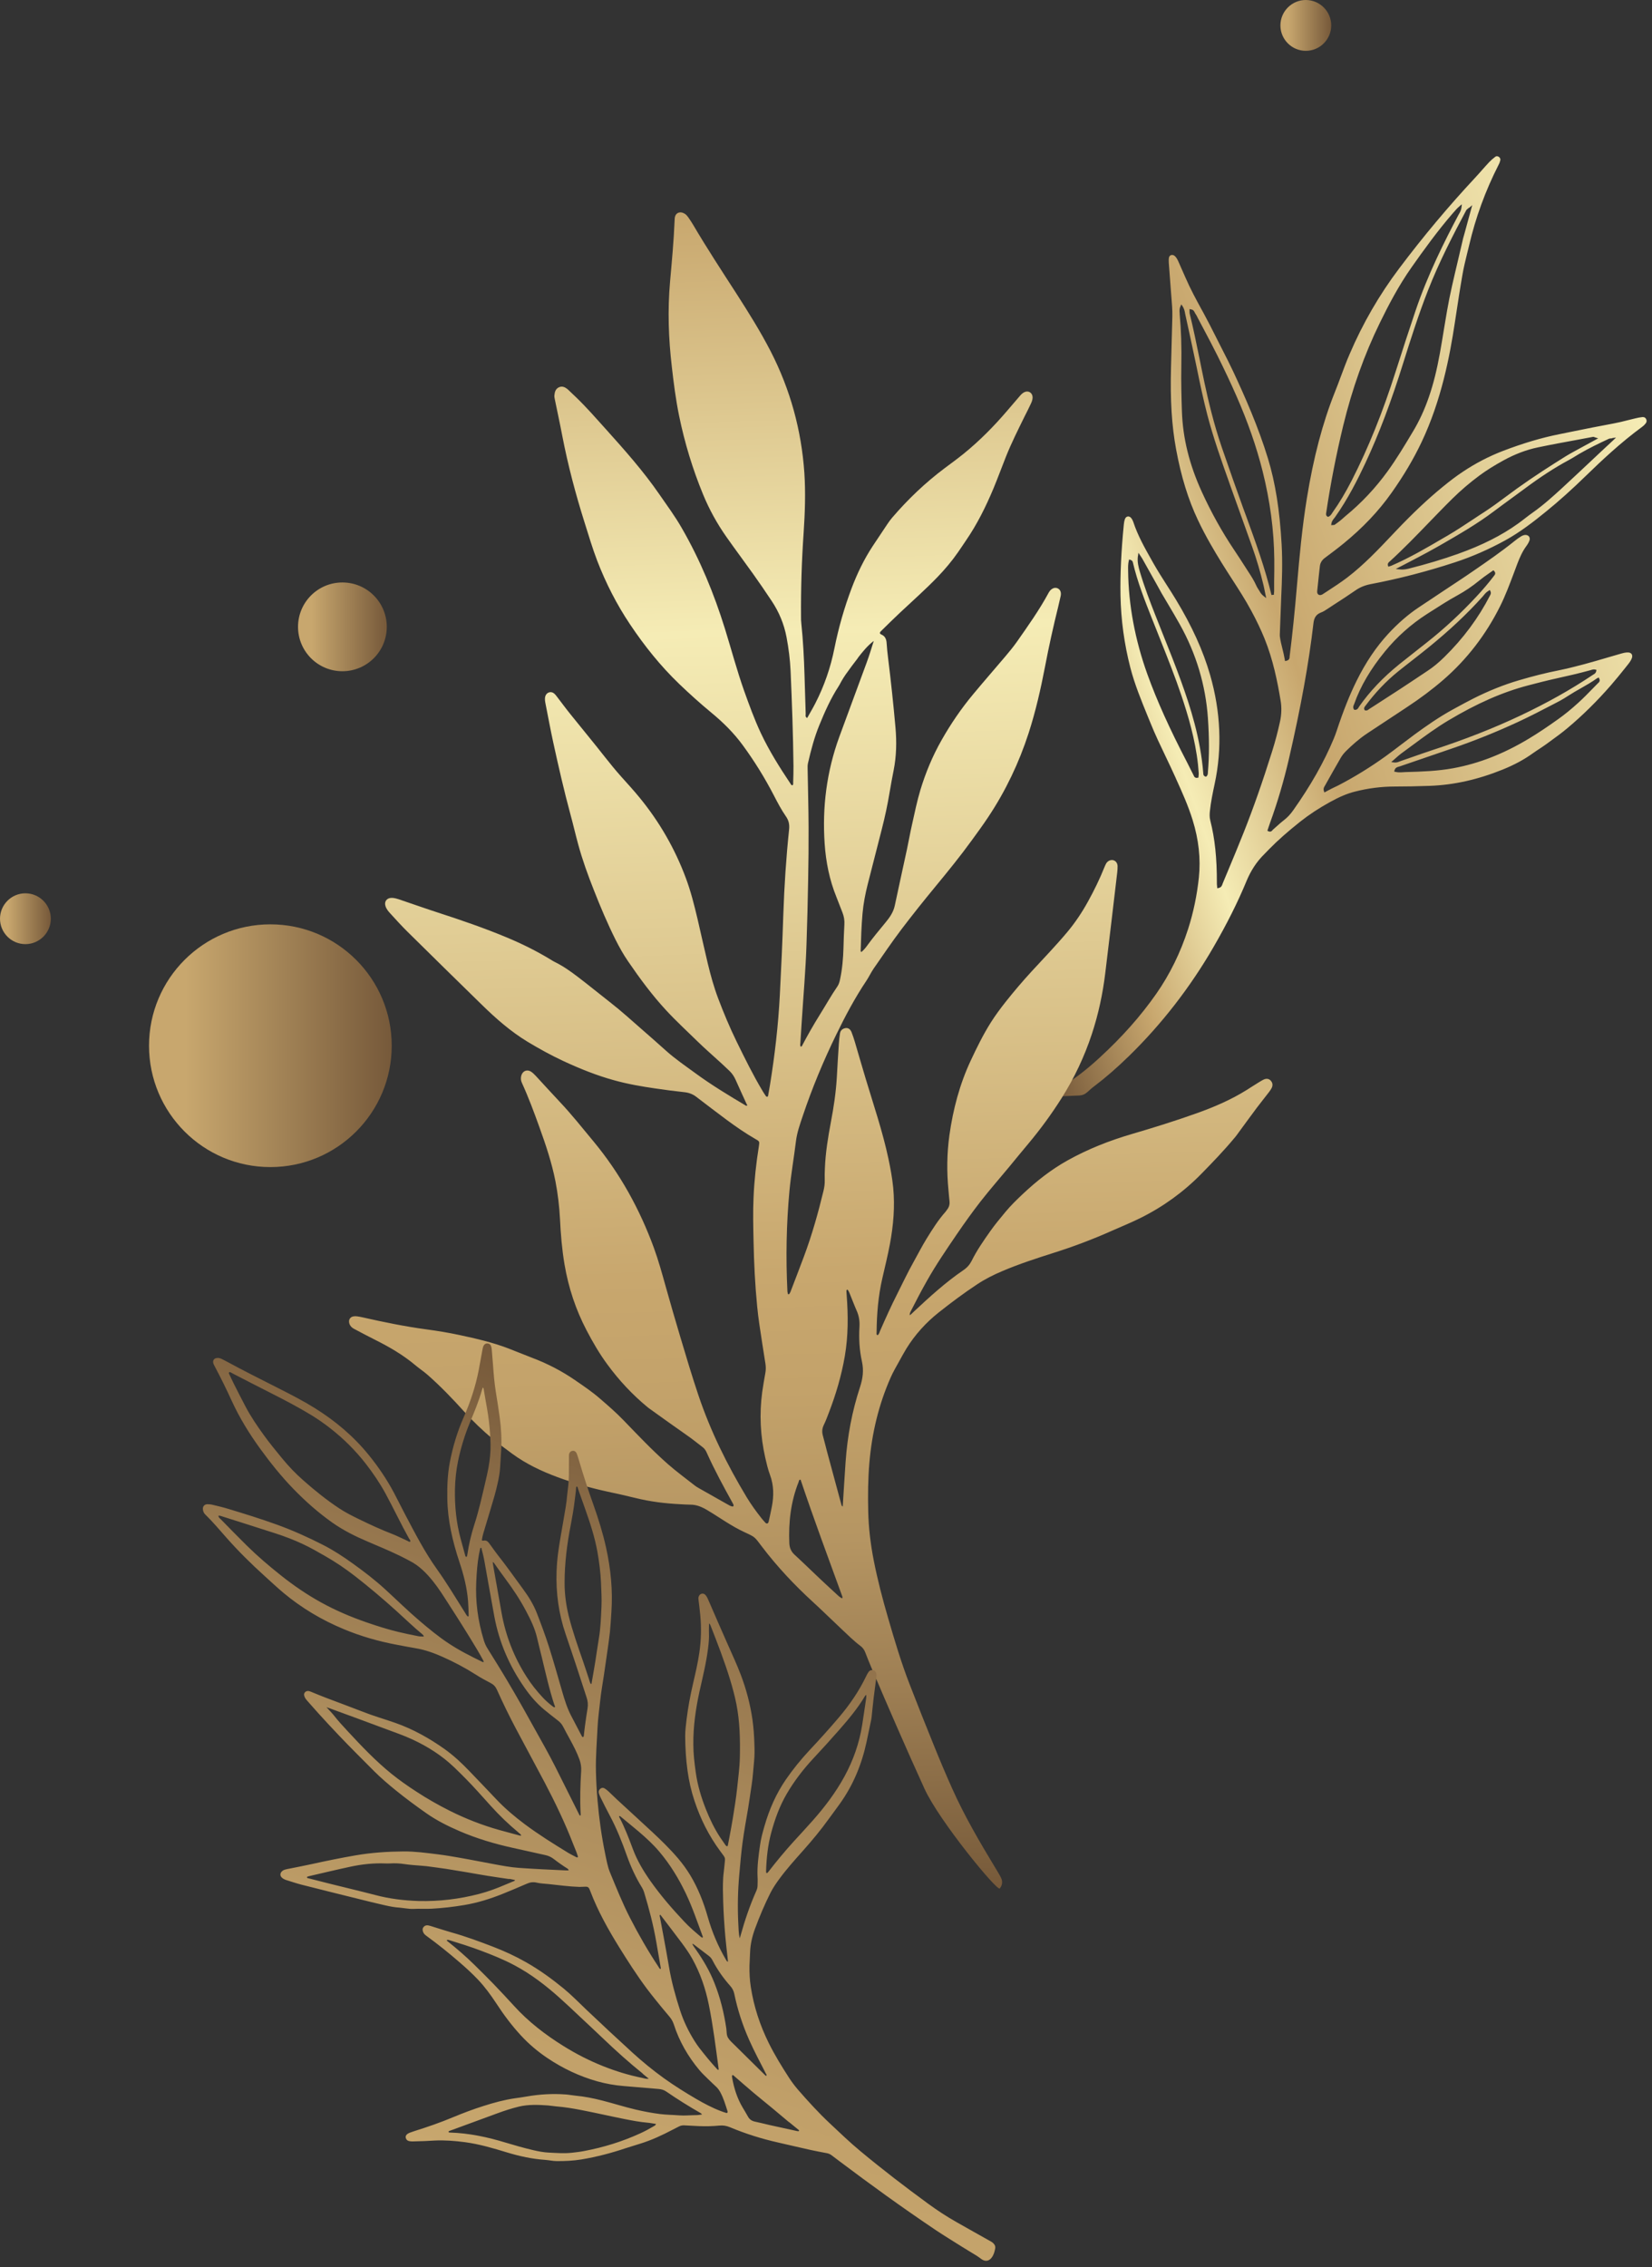 <svg width="223" height="306" viewBox="0 0 223 306" fill="none" xmlns="http://www.w3.org/2000/svg">
<rect x="0" y="0" width="223" height="306" fill="#333333" stroke="none"/>
<path d="M142.763 147.99C142.643 147.94 142.553 147.85 142.513 147.72C142.473 147.6 142.493 147.47 142.563 147.36C142.653 147.23 142.773 147.09 142.943 146.95C143.133 146.79 143.333 146.66 143.513 146.55C145.123 145.55 146.723 144.32 148.393 142.78C151.473 139.96 153.983 137.12 156.083 134.12C157.923 131.49 159.363 128.54 160.383 125.37C161.103 123.13 161.583 120.79 161.833 118.43C162.093 115.91 161.813 113.31 160.993 110.68C160.393 108.74 159.553 106.87 158.733 105.07L158.693 104.97C158.273 104.03 157.823 103.1 157.383 102.17C156.663 100.66 155.913 99.11 155.283 97.53L154.913 96.63C154.063 94.54 153.173 92.38 152.593 90.15C151.763 86.94 151.313 83.65 151.253 80.37C151.203 77.48 151.353 74.34 151.703 70.78C151.723 70.58 151.763 70.29 151.863 70.03C151.973 69.76 152.213 69.64 152.453 69.73C152.553 69.77 152.633 69.83 152.713 69.93C152.823 70.07 152.913 70.25 152.973 70.42C153.573 72.26 154.523 73.94 155.443 75.57L155.713 76.05C156.283 77.05 156.903 78.03 157.513 78.98C157.923 79.62 158.343 80.27 158.733 80.92C160.903 84.5 162.413 87.83 163.353 91.1C164.783 96.07 164.993 101.02 163.963 105.8C163.703 107.02 163.453 108.21 163.323 109.45C163.283 109.82 163.253 110.27 163.373 110.73C163.993 113.17 164.273 115.78 164.263 119.22C164.263 119.31 164.263 119.41 164.283 119.52L164.313 119.88L164.503 119.84C164.863 119.77 164.963 119.5 165.023 119.31L165.053 119.22L165.763 117.52C166.463 115.85 167.183 114.11 167.863 112.4C169.153 109.16 170.423 105.55 171.733 101.37C172.143 100.07 172.493 98.73 172.783 97.4C172.993 96.44 173.023 95.49 172.873 94.59C172.453 92.05 171.863 89.05 170.683 86.15C170.203 84.98 169.633 83.77 168.913 82.44C168.123 80.96 167.193 79.53 166.303 78.15C165.843 77.43 165.373 76.71 164.923 75.98C163.973 74.44 162.743 72.39 161.703 70.18C160.403 67.44 159.443 64.33 158.763 60.66C158.173 57.48 157.953 53.96 158.073 49.58C158.133 47.29 158.193 45.01 158.253 42.72C158.273 41.83 158.193 40.94 158.123 40.08C158.103 39.83 158.083 39.58 158.063 39.33C157.963 38.04 157.863 36.74 157.773 35.45C157.763 35.24 157.753 35 157.793 34.78C157.823 34.64 157.893 34.52 158.013 34.46C158.123 34.4 158.263 34.39 158.393 34.44C158.453 34.46 158.503 34.49 158.553 34.53C158.823 34.75 158.973 35.08 159.113 35.4L159.483 36.24C159.663 36.65 159.843 37.05 160.023 37.46C160.673 38.97 161.473 40.44 162.243 41.85L162.443 42.21C163.063 43.35 163.663 44.53 164.233 45.67L165.023 47.23C165.503 48.17 166.003 49.15 166.463 50.13C168.063 53.55 169.863 57.63 171.163 61.89C172.153 65.15 172.743 68.83 173.003 73.45C173.143 75.91 173.053 78.38 172.953 80.5C172.903 81.64 172.863 82.78 172.823 83.93L172.763 85.52C172.763 85.63 172.753 85.75 172.763 85.86C172.833 86.44 172.973 87.01 173.113 87.56C173.233 88.04 173.353 88.54 173.433 89.04L173.463 89.22L173.643 89.18C174.063 89.09 174.073 88.81 174.083 88.67V88.61C174.453 85.68 174.773 82.57 175.093 78.82C175.393 75.31 175.763 71.23 176.413 67.24C177.303 61.75 178.533 57.08 180.183 52.94C180.463 52.25 180.723 51.55 180.983 50.85C181.363 49.84 181.743 48.79 182.183 47.79C183.943 43.67 186.193 39.78 188.863 36.24C192.083 31.95 195.533 27.84 199.103 24.01C199.433 23.65 199.763 23.29 200.083 22.92C200.393 22.57 200.703 22.22 201.023 21.88C201.253 21.64 201.523 21.4 201.843 21.16C201.953 21.08 202.073 21.06 202.203 21.11C202.243 21.12 202.283 21.15 202.323 21.17C202.443 21.25 202.563 21.4 202.523 21.62C202.483 21.81 202.413 22.02 202.293 22.24C200.523 25.71 199.183 29.37 198.313 33.12C198.223 33.52 198.123 33.91 198.023 34.3C197.803 35.19 197.583 36.1 197.423 37.02C197.093 38.89 196.803 40.8 196.523 42.65L196.393 43.5C195.703 48.06 194.573 54.02 191.893 59.67C190.813 61.95 189.483 64.19 187.843 66.51C186.083 69 183.953 71.24 181.343 73.37C180.513 74.05 179.623 74.71 178.833 75.3C178.433 75.6 178.213 75.97 178.163 76.44L178.033 77.61C177.953 78.34 177.873 79.07 177.803 79.8C177.783 80.04 177.873 80.22 178.053 80.29C178.193 80.34 178.363 80.31 178.543 80.2L179.173 79.79C180.063 79.21 180.983 78.61 181.853 77.95C184.103 76.23 186.063 74.16 187.963 72.15L188.523 71.56C190.713 69.26 192.723 67.36 194.693 65.75C195.753 64.88 196.633 64.22 197.463 63.67C199.183 62.52 201.003 61.58 202.873 60.86C205.593 59.82 208.083 59.08 210.493 58.6L212.113 58.27C213.983 57.89 215.913 57.5 217.823 57.15C218.453 57.03 219.093 56.88 219.703 56.72C220.043 56.64 220.383 56.55 220.723 56.47C221.053 56.39 221.383 56.32 221.703 56.29C221.793 56.29 221.873 56.29 221.953 56.32C222.073 56.36 222.153 56.45 222.213 56.57C222.333 56.83 222.243 57.03 222.133 57.16C221.993 57.34 221.823 57.5 221.653 57.62C218.813 59.7 216.233 62.12 214.073 64.22C212.183 66.06 210.413 67.65 208.673 69.06C206.993 70.43 205.163 71.84 203.183 72.93C200.963 74.15 198.673 75.15 196.373 75.9C192.653 77.12 188.833 78.11 185.003 78.84C184.233 78.99 183.573 79.26 182.973 79.68C182.023 80.34 181.033 80.98 180.073 81.6L179.203 82.17C178.933 82.35 178.653 82.54 178.353 82.65C177.703 82.89 177.393 83.32 177.303 84.09C176.673 89.51 175.623 95.33 173.993 102.4C173.313 105.34 172.463 108.24 171.453 111.02C171.373 111.24 171.303 111.46 171.223 111.69L171.083 112.12L171.223 112.19L171.273 112.21C171.553 112.31 171.703 112.13 171.773 112.04C171.793 112.02 171.803 112 171.823 111.98C172.003 111.82 172.183 111.66 172.363 111.5C172.683 111.21 173.023 110.91 173.363 110.65C173.803 110.31 174.193 109.89 174.573 109.35C176.943 106 178.723 102.85 180.033 99.71C180.173 99.37 180.313 99.01 180.433 98.64C181.323 95.95 182.173 93.81 183.113 91.91C184.353 89.4 185.763 87.31 187.413 85.52C188.693 84.14 190.053 82.95 191.473 82C192.573 81.26 193.683 80.52 194.793 79.79C196.193 78.86 197.653 77.91 199.053 76.94C200.753 75.77 202.673 74.45 204.443 73.02C204.733 72.78 205.033 72.57 205.343 72.38C205.503 72.28 205.683 72.22 205.843 72.2C205.953 72.19 206.063 72.2 206.163 72.24C206.293 72.29 206.403 72.38 206.453 72.51C206.513 72.65 206.513 72.8 206.453 72.96C206.363 73.2 206.223 73.45 206.023 73.72C205.473 74.47 205.123 75.31 204.843 76.03C204.673 76.47 204.513 76.9 204.353 77.34C203.793 78.82 203.223 80.36 202.503 81.8C200.583 85.66 198.003 89 194.843 91.74C193.343 93.04 191.713 94.26 189.873 95.47C188.993 96.05 188.103 96.64 187.223 97.22C186.343 97.81 185.463 98.39 184.573 98.97C183.463 99.7 182.503 100.58 181.793 101.27C181.443 101.61 181.183 101.93 180.993 102.26C180.273 103.5 179.573 104.75 178.873 106L178.833 106.07C178.733 106.22 178.603 106.44 178.713 106.76L178.773 106.95L179.223 106.71C179.423 106.6 179.623 106.5 179.823 106.4C179.943 106.34 180.073 106.28 180.193 106.22C180.343 106.15 180.503 106.07 180.653 106C182.863 104.85 185.003 103.53 187.033 102.07C187.743 101.56 188.443 101.02 189.143 100.49C189.743 100.03 190.353 99.57 190.963 99.12C192.453 98.03 194.243 96.77 196.173 95.72L196.633 95.47C197.373 95.07 198.113 94.66 198.873 94.28C200.913 93.25 202.973 92.42 205.013 91.82C206.943 91.25 208.693 90.81 210.363 90.48C212.663 90.01 214.943 89.35 217.143 88.7L218.453 88.32C218.723 88.24 218.993 88.16 219.263 88.1C219.453 88.06 219.643 88.05 219.823 88.06C219.893 88.06 219.953 88.08 220.013 88.1C220.293 88.2 220.393 88.47 220.293 88.79C220.173 89.14 219.943 89.45 219.673 89.78L219.403 90.12C218.783 90.9 218.133 91.7 217.473 92.46C215.583 94.63 213.603 96.58 211.593 98.26C210.853 98.89 210.043 99.47 209.263 100.04L208.743 100.42C208.443 100.64 208.133 100.84 207.823 101.05C207.533 101.24 207.243 101.43 206.963 101.63C205.763 102.5 204.423 103.22 202.873 103.85C199.493 105.22 196.253 105.94 192.993 106.06C191.283 106.12 189.743 106.15 188.293 106.15C186.483 106.15 184.663 106.38 182.883 106.84C181.853 107.1 180.833 107.53 179.543 108.24C178.023 109.08 176.703 109.95 175.503 110.9C173.833 112.23 172.513 113.39 171.353 114.57C171.243 114.68 171.143 114.79 171.033 114.9C170.903 115.04 170.773 115.17 170.643 115.3C169.623 116.31 168.853 117.49 168.263 118.91C167.083 121.77 165.613 124.7 163.783 127.86C160.633 133.29 156.803 138.22 152.423 142.5C150.773 144.11 149.243 145.44 147.733 146.58C147.403 146.82 147.103 147.1 146.803 147.37C146.463 147.68 146.103 147.83 145.683 147.85L144.953 147.88C144.383 147.91 143.803 147.93 143.233 147.96C143.113 147.96 142.993 147.96 142.873 147.92H142.823L142.763 147.99ZM152.583 75.55L152.413 75.51L152.373 75.68C152.273 76.09 152.273 76.5 152.283 76.9V77.02C152.333 81.65 153.213 86.35 154.883 91C156.173 94.57 157.833 98.26 160.273 102.95C160.403 103.19 160.523 103.44 160.643 103.69C160.793 103.99 160.943 104.3 161.103 104.6L161.133 104.66C161.173 104.76 161.233 104.9 161.393 104.96C161.473 104.99 161.553 104.99 161.653 104.97L161.773 104.94L161.793 104.73C161.803 104.66 161.813 104.58 161.813 104.49V104.33C161.783 103.94 161.753 103.55 161.713 103.16C161.333 99.73 160.373 96.55 159.483 93.89C158.623 91.33 157.603 88.78 156.623 86.31C156.343 85.62 156.063 84.92 155.793 84.22L155.493 83.47C154.533 81.04 153.533 78.52 152.933 75.93C152.913 75.84 152.873 75.66 152.643 75.58L152.583 75.56V75.55ZM153.603 75.04C153.493 75.82 153.683 76.54 153.883 77.21C154.483 79.22 155.243 81.21 155.913 82.91C156.263 83.81 156.623 84.71 156.983 85.61C157.803 87.65 158.643 89.76 159.403 91.86C160.693 95.41 162.053 99.67 162.423 104.31C162.423 104.47 162.433 104.7 162.683 104.79L162.783 104.83L162.883 104.76C163.033 104.61 163.043 104.42 163.053 104.27V104.18C163.243 101.99 163.243 99.68 163.053 96.9C162.743 92.47 161.473 88.23 159.273 84.29C158.743 83.34 158.183 82.39 157.623 81.45C157.343 80.98 157.073 80.52 156.793 80.05C156.713 79.91 156.633 79.77 156.563 79.63L156.153 78.89C155.503 77.73 154.853 76.57 154.203 75.41C154.143 75.31 154.073 75.21 154.013 75.11L153.673 74.6L153.613 75.05L153.603 75.04ZM215.613 91.52C214.893 92.04 214.113 92.48 213.363 92.91C212.833 93.21 212.283 93.52 211.763 93.86C211.353 94.12 210.953 94.38 210.553 94.59L209.693 95.04C208.133 95.85 206.523 96.69 204.903 97.44C201.903 98.83 198.873 100.04 195.903 101.05C193.573 101.84 191.253 102.64 188.933 103.44C188.893 103.45 188.863 103.46 188.823 103.47C188.633 103.52 188.353 103.59 188.243 103.96L188.193 104.13L188.363 104.17C188.713 104.26 189.053 104.24 189.383 104.22C189.493 104.22 189.603 104.2 189.723 104.2C192.023 104.14 194.093 104.06 196.173 103.68C199.653 103.04 202.983 101.73 206.373 99.69C207.623 98.94 208.903 98.08 210.303 97.08C211.193 96.45 212.103 95.71 213.013 94.88C213.733 94.23 214.423 93.52 215.083 92.84L215.703 92.21C215.833 92.1 216.043 91.91 215.883 91.59L215.793 91.42L215.633 91.54L215.613 91.52ZM215.363 90.37C215.143 90.31 214.953 90.37 214.783 90.42L214.693 90.45C213.063 90.9 211.453 91.26 210.233 91.53C208.823 91.84 207.433 92.2 206.253 92.51C202.803 93.42 199.383 94.92 195.483 97.25C193.843 98.23 192.283 99.38 190.783 100.49C190.223 100.9 189.673 101.31 189.113 101.72C188.873 101.9 188.653 102.1 188.413 102.31C188.303 102.41 188.193 102.51 188.073 102.61L187.793 102.85L188.153 102.9C188.483 102.95 188.723 102.85 188.933 102.77C188.983 102.75 189.033 102.73 189.083 102.71C189.573 102.54 190.063 102.37 190.553 102.2C191.513 101.86 192.473 101.53 193.433 101.21C197.723 99.81 201.583 98.3 205.243 96.57C208.813 94.88 211.993 93.1 214.973 91.11C215.003 91.09 215.033 91.07 215.063 91.05C215.213 90.97 215.413 90.86 215.473 90.57L215.503 90.41L215.343 90.37H215.363ZM201.483 77.04C201.303 77.17 201.113 77.3 200.923 77.43C200.503 77.72 200.073 78.03 199.673 78.36C198.733 79.13 197.753 79.79 196.733 80.35C195.483 81.03 194.273 81.82 193.093 82.57L192.623 82.87C190.473 84.25 188.563 85.95 186.953 87.92C185.003 90.3 183.643 92.62 182.803 95C182.793 95.03 182.773 95.07 182.763 95.1C182.693 95.25 182.593 95.48 182.763 95.73L182.813 95.8H182.893C183.213 95.82 183.333 95.59 183.413 95.45C183.433 95.42 183.453 95.38 183.473 95.35C184.903 93.31 186.683 91.43 188.923 89.62C189.733 88.97 190.543 88.33 191.363 87.69C191.803 87.34 192.253 86.99 192.693 86.64C194.983 84.83 197.203 82.77 199.303 80.51C200.203 79.55 200.983 78.62 201.693 77.69C201.783 77.58 201.963 77.35 201.693 77.07L201.593 76.96L201.473 77.05L201.483 77.04ZM200.953 79.73C200.663 79.88 200.473 80.11 200.293 80.33C200.243 80.39 200.183 80.46 200.133 80.52C198.063 82.83 195.653 85.09 192.783 87.42C192.073 88 191.343 88.56 190.623 89.13C189.973 89.63 189.333 90.14 188.693 90.65C187.113 91.93 185.633 93.48 184.313 95.26C184.203 95.39 184.073 95.56 184.183 95.79L184.213 95.85L184.283 95.87C184.493 95.94 184.643 95.83 184.733 95.76L184.783 95.72L185.763 95.09C186.873 94.38 187.973 93.66 189.083 92.94C189.743 92.51 190.403 92.07 191.063 91.63C191.623 91.26 192.183 90.88 192.743 90.51C193.473 90.03 194.203 89.43 194.973 88.67C197.513 86.18 199.583 83.39 201.133 80.37C201.213 80.22 201.313 80.04 201.183 79.78L201.103 79.63L200.953 79.71V79.73ZM159.343 41.35C159.183 41.72 159.213 42.02 159.243 42.29V42.4C159.443 44.54 159.513 46.85 159.463 49.44C159.423 51.56 159.483 53.69 159.543 55.49C159.663 59.13 160.543 62.7 162.243 66.41C163.503 69.16 164.943 71.75 166.523 74.11C167.083 74.95 167.633 75.79 168.173 76.64L168.513 77.17C168.903 77.76 169.293 78.38 169.583 79.03C169.683 79.26 169.833 79.48 169.953 79.67C169.983 79.71 170.003 79.76 170.033 79.8C170.133 79.98 170.263 80.2 170.553 80.43L170.923 80.72L170.723 79.76C170.663 79.47 170.623 79.24 170.563 79C170.133 77.19 169.613 75.43 169.023 73.78C168.533 72.4 168.033 71.02 167.543 69.64C167.053 68.29 166.573 66.94 166.093 65.59L165.933 65.13C164.873 62.16 163.783 59.08 162.973 55.98C162.423 53.87 161.973 51.71 161.543 49.61L161.203 48C160.813 46.13 160.403 44.26 159.993 42.4L159.963 42.24C159.913 41.96 159.843 41.65 159.633 41.33L159.463 41.08L159.343 41.36V41.35ZM160.873 41.79C160.873 41.79 160.813 41.77 160.783 41.76L160.573 41.71V41.92C160.573 41.92 160.573 42 160.573 42.03C160.573 42.11 160.573 42.19 160.583 42.28C161.083 44.3 161.503 46.37 161.913 48.37C162.133 49.44 162.343 50.51 162.573 51.58C163.093 54.02 163.843 57.22 164.933 60.39C166.033 63.57 166.943 66.18 167.823 68.6L168.233 69.71C169.473 73.12 170.763 76.65 171.633 80.3L171.963 80.27V80.11C171.983 79.99 171.993 79.88 171.993 79.76V78.53C172.013 77.51 172.023 76.49 172.013 75.46C171.973 71.59 171.443 67.6 170.433 63.58C169.603 60.27 168.443 56.95 166.893 53.42C166.143 51.71 165.313 49.95 164.363 48.04C163.753 46.81 163.093 45.57 162.463 44.38C162.193 43.88 161.933 43.38 161.663 42.87L161.633 42.8C161.543 42.63 161.463 42.47 161.353 42.32C161.323 42.28 161.303 42.23 161.283 42.19C161.213 42.04 161.123 41.86 160.883 41.77L160.873 41.79ZM215.223 58.99C215.173 58.97 215.103 58.95 215.033 58.96C214.353 59.09 213.683 59.21 213.003 59.34C211.223 59.67 209.393 60 207.593 60.38C206.053 60.7 204.493 61.29 202.963 62.13C201.673 62.84 200.653 63.48 199.743 64.15C198.403 65.14 197.203 66.17 196.073 67.28C194.973 68.36 193.893 69.49 192.843 70.57C191.173 72.3 189.433 74.1 187.623 75.75L187.573 75.79C187.473 75.88 187.283 76.03 187.353 76.31L187.403 76.48L187.633 76.41C187.683 76.39 187.743 76.38 187.793 76.36C190.273 75.29 192.633 73.91 194.913 72.57L195.383 72.3C196.593 71.59 197.783 70.8 198.933 70.04C199.413 69.72 199.893 69.4 200.383 69.09C201.393 68.43 202.373 67.71 203.323 67C203.813 66.64 204.303 66.28 204.793 65.92C207.063 64.29 209.383 62.81 211.353 61.58C211.723 61.35 212.123 61.13 212.503 60.92L212.853 60.73C213.433 60.41 214.013 60.09 214.613 59.77L215.733 59.16L215.283 59.02L215.213 58.99H215.223ZM217.633 59.15C217.553 59.15 217.493 59.16 217.443 59.17C217.343 59.17 217.253 59.18 217.173 59.22C215.913 59.81 214.483 60.49 213.153 61.27C212.983 61.37 212.813 61.47 212.643 61.58C212.353 61.76 212.053 61.94 211.753 62.1C209.873 63.11 207.933 64.37 205.813 65.95C205.233 66.38 204.643 66.81 204.053 67.24C203.263 67.82 202.473 68.39 201.693 68.98C199.433 70.69 196.933 72.13 194.523 73.52L193.923 73.86C193.143 74.31 192.323 74.74 191.533 75.16C191.223 75.32 190.913 75.49 190.603 75.65C190.213 75.86 189.823 76.06 189.433 76.26L188.413 76.79L188.963 76.85C189.323 76.89 189.683 76.86 190.133 76.75C192.573 76.14 194.763 75.48 196.813 74.75C200.043 73.6 202.703 72.26 204.953 70.64C205.273 70.41 205.583 70.17 205.893 69.93C206.233 69.67 206.563 69.41 206.913 69.17C208.373 68.14 209.693 66.94 210.923 65.81C212.073 64.75 213.203 63.69 214.343 62.62L216.003 61.06C216.373 60.71 217.763 59.42 217.763 59.42L218.143 59.06L217.623 59.12L217.633 59.15ZM198.283 28.04C198.193 28.12 198.123 28.17 198.083 28.21C198.003 28.28 197.953 28.31 197.923 28.38C196.223 31.57 194.283 35.3 192.763 39.19C191.473 42.48 190.383 45.92 189.453 48.88C187.783 54.24 186.143 58.58 184.293 62.53C183.323 64.6 181.983 67.3 180.203 69.81C180.163 69.86 180.123 69.91 180.083 69.96C179.933 70.15 179.763 70.37 179.723 70.66L179.693 70.88L179.913 70.86C180.033 70.86 180.113 70.86 180.183 70.81C180.433 70.63 180.683 70.45 180.933 70.25C181.053 70.15 181.173 70.04 181.293 69.94C181.403 69.84 181.513 69.74 181.623 69.65C183.773 67.89 185.683 65.85 187.313 63.6C188.543 61.9 189.633 60.08 190.683 58.32L190.733 58.24C192.443 55.39 193.563 52.13 194.363 47.7C194.563 46.6 194.743 45.49 194.923 44.39C195.053 43.58 195.193 42.76 195.333 41.95C195.713 39.73 196.253 37.5 196.763 35.34C197.013 34.28 197.263 33.23 197.503 32.17C197.543 32.01 197.583 31.86 197.633 31.71C197.663 31.61 197.693 31.5 197.723 31.39L198.733 27.69L198.313 28.05L198.283 28.04ZM197.013 27.84C196.693 28.11 196.483 28.35 196.283 28.59L196.163 28.72C194.053 31.15 192.163 33.78 190.563 36.05C188.783 38.57 187.403 41.24 186.283 43.53C184.183 47.81 182.523 52.48 181.323 57.42C180.363 61.39 179.593 65.35 179.023 69.19C178.993 69.35 178.953 69.58 179.193 69.72L179.263 69.76L179.343 69.73C179.593 69.62 179.723 69.41 179.833 69.23C179.863 69.18 179.893 69.13 179.933 69.08C180.813 67.85 181.633 66.46 182.463 64.85C184.693 60.49 186.643 55.67 188.403 50.13C189.373 47.09 190.243 44.41 191.073 41.96C192.733 37.04 195.043 32.46 196.873 29.01C196.903 28.96 196.933 28.91 196.963 28.85C197.093 28.63 197.233 28.38 197.283 27.99L197.333 27.57L197.003 27.84H197.013Z" fill="url(#paint0_linear_679_96800)"/>
<path d="M100.839 149.12C100.319 147.98 99.789 146.85 99.289 145.71C99.089 145.27 98.829 144.88 98.489 144.55C98.149 144.22 97.799 143.9 97.449 143.57C96.359 142.56 95.229 141.6 94.169 140.56C92.749 139.17 91.279 137.82 89.929 136.36C88.029 134.31 86.369 132.06 84.789 129.75C84.149 128.82 83.599 127.83 83.089 126.82C81.999 124.64 81.049 122.39 80.159 120.12C79.359 118.1 78.619 116.06 78.049 113.96C77.679 112.61 77.369 111.25 76.999 109.9C76.129 106.69 75.389 103.44 74.679 100.19C74.309 98.48 73.989 96.75 73.649 95.03C73.579 94.68 73.509 94.33 73.609 93.97C73.769 93.43 74.389 93.23 74.809 93.6C74.989 93.76 75.129 93.95 75.269 94.14C75.849 94.89 76.409 95.66 77.009 96.4C78.549 98.32 80.129 100.22 81.649 102.16C82.369 103.07 83.099 103.97 83.869 104.83C84.699 105.76 85.549 106.68 86.339 107.65C89.019 110.92 91.099 114.53 92.579 118.5C93.249 120.29 93.709 122.13 94.149 123.98C94.619 125.98 95.049 127.98 95.529 129.98C95.919 131.6 96.359 133.2 96.949 134.76C97.699 136.74 98.509 138.68 99.439 140.58C100.549 142.85 101.669 145.12 102.969 147.29C103.109 147.52 103.249 147.74 103.409 147.96C103.439 148 103.509 148.02 103.559 148.02C103.609 148.02 103.669 147.96 103.679 147.91C103.769 147.41 103.859 146.92 103.939 146.42C104.589 142.4 105.059 138.35 105.269 134.28C105.459 130.66 105.619 127.04 105.739 123.41C105.869 119.58 106.119 115.75 106.519 111.94C106.589 111.27 106.469 110.72 106.089 110.18C105.479 109.3 104.979 108.35 104.489 107.4C103.259 105.02 101.859 102.75 100.269 100.58C99.049 98.91 97.599 97.48 96.009 96.17C94.519 94.94 93.089 93.65 91.689 92.31C89.169 89.89 86.999 87.18 85.059 84.28C83.249 81.58 81.779 78.7 80.609 75.66C79.969 73.99 79.469 72.28 78.929 70.58C77.699 66.69 76.659 62.76 75.889 58.76C75.579 57.13 75.219 55.5 74.889 53.87C74.849 53.7 74.819 53.51 74.839 53.34C74.879 52.88 75.009 52.45 75.489 52.25C75.929 52.07 76.299 52.27 76.629 52.54C76.679 52.58 76.719 52.62 76.759 52.66C77.099 52.99 77.449 53.31 77.789 53.64C79.179 54.98 80.449 56.44 81.739 57.87C84.299 60.72 86.849 63.58 89.029 66.75C90.059 68.24 91.139 69.7 92.039 71.28C94.519 75.58 96.389 80.13 97.859 84.86C98.719 87.64 99.469 90.46 100.439 93.21C101.129 95.14 101.829 97.07 102.699 98.93C103.829 101.33 105.239 103.57 106.709 105.77C106.769 105.86 106.819 105.98 106.959 105.99C107.109 105.89 107.069 105.73 107.069 105.6C107.089 104.86 107.119 104.11 107.109 103.37C107.059 99.09 106.909 94.81 106.719 90.54C106.649 89.02 106.459 87.52 106.179 86.03C105.849 84.25 105.169 82.61 104.169 81.11C103.349 79.87 102.509 78.65 101.649 77.44C100.459 75.77 99.229 74.13 98.049 72.45C96.799 70.67 95.749 68.77 94.919 66.76C93.499 63.32 92.419 59.77 91.669 56.11C91.219 53.92 90.939 51.71 90.689 49.5C90.239 45.68 90.109 41.85 90.449 38.02C90.689 35.3 90.949 32.57 91.059 29.84C91.059 29.72 91.079 29.6 91.079 29.48C91.139 28.69 91.819 28.46 92.439 28.85C92.609 28.96 92.759 29.12 92.879 29.29C93.119 29.63 93.349 29.98 93.559 30.33C95.409 33.48 97.419 36.54 99.399 39.61C101.039 42.16 102.649 44.73 104.039 47.43C106.679 52.58 108.179 58.04 108.579 63.82C108.759 66.53 108.659 69.23 108.479 71.93C108.219 75.7 108.099 79.47 108.129 83.25C108.129 83.55 108.129 83.85 108.169 84.14C108.409 86.45 108.529 88.76 108.599 91.08C108.649 92.83 108.699 94.59 108.759 96.34C108.759 96.53 108.669 96.76 108.959 96.9C109.319 96.25 109.699 95.62 110.039 94.96C111.259 92.59 112.119 90.1 112.639 87.49C113.199 84.71 113.969 82 114.969 79.36C115.719 77.38 116.639 75.48 117.799 73.71C118.449 72.72 119.109 71.73 119.779 70.74C119.979 70.44 120.189 70.15 120.419 69.88C122.549 67.39 124.909 65.14 127.539 63.17C128.399 62.53 129.259 61.9 130.089 61.23C132.219 59.5 134.139 57.56 135.919 55.48C136.499 54.8 137.079 54.13 137.659 53.45C137.829 53.25 138.019 53.05 138.269 52.93C138.829 52.66 139.379 53.01 139.389 53.63C139.389 53.97 139.259 54.27 139.119 54.56C138.869 55.1 138.599 55.63 138.329 56.16C137.439 57.97 136.529 59.78 135.779 61.66C135.219 63.07 134.699 64.49 134.119 65.89C133.089 68.36 131.899 70.76 130.379 72.97C130.029 73.48 129.689 74.01 129.329 74.52C128.499 75.72 127.559 76.83 126.549 77.88C124.939 79.55 123.199 81.08 121.509 82.67C120.619 83.5 119.759 84.36 118.889 85.21C118.719 85.38 118.739 85.53 118.959 85.63C119.509 85.86 119.659 86.3 119.689 86.85C119.729 87.47 119.789 88.09 119.869 88.71C120.259 91.87 120.599 95.03 120.879 98.2C121.049 100.13 121.009 102.06 120.629 103.97C120.439 104.93 120.259 105.9 120.099 106.86C119.819 108.56 119.459 110.25 119.029 111.92C118.399 114.4 117.769 116.87 117.129 119.35C116.799 120.65 116.549 121.96 116.429 123.3C116.279 124.99 116.229 126.68 116.179 128.37C116.179 128.39 116.209 128.42 116.269 128.49C116.559 128.25 116.809 127.97 117.029 127.66C117.809 126.58 118.669 125.55 119.519 124.52C120.089 123.83 120.599 123.12 120.789 122.2C121.319 119.67 121.889 117.15 122.429 114.62C122.669 113.49 122.869 112.34 123.129 111.21C123.469 109.67 123.789 108.13 124.239 106.62C124.949 104.28 125.879 102.04 127.089 99.91C128.339 97.7 129.759 95.62 131.379 93.68C132.799 91.97 134.269 90.29 135.709 88.59C136.249 87.95 136.779 87.31 137.259 86.63C138.779 84.46 140.309 82.31 141.569 79.97C141.719 79.7 141.919 79.49 142.209 79.38C142.629 79.23 143.079 79.47 143.179 79.9C143.229 80.11 143.209 80.31 143.159 80.52C143.059 80.95 142.959 81.39 142.859 81.82C142.189 84.53 141.579 87.26 141.059 90.01C140.479 93.02 139.799 96 138.859 98.92C137.559 102.93 135.769 106.7 133.439 110.21C132.719 111.3 131.949 112.35 131.179 113.41C129.629 115.55 127.959 117.6 126.279 119.64C124.709 121.54 123.169 123.47 121.679 125.43C120.369 127.16 119.159 128.96 117.919 130.74C117.569 131.25 117.309 131.83 116.959 132.35C115.419 134.65 114.119 137.09 112.909 139.58C111.159 143.16 109.629 146.84 108.359 150.62C107.979 151.75 107.579 152.87 107.439 154.06C107.169 156.27 106.779 158.47 106.569 160.69C106.149 165.2 106.069 169.71 106.289 174.23C106.289 174.38 106.339 174.52 106.369 174.66C106.369 174.68 106.499 174.69 106.519 174.66C106.589 174.57 106.659 174.47 106.699 174.36C107.319 172.75 107.939 171.14 108.539 169.53C109.609 166.66 110.439 163.71 111.159 160.73C111.279 160.23 111.349 159.75 111.329 159.23C111.309 158.73 111.329 158.22 111.349 157.71C111.429 155.59 111.769 153.51 112.159 151.44C112.539 149.45 112.839 147.46 112.959 145.43C113.039 143.89 113.139 142.34 113.239 140.8C113.269 140.36 113.319 139.91 113.389 139.47C113.449 139.08 113.709 138.84 114.099 138.76C114.459 138.69 114.759 138.86 114.939 139.28C115.119 139.72 115.259 140.17 115.399 140.63C115.889 142.28 116.359 143.94 116.859 145.59C117.939 149.18 119.149 152.72 119.929 156.39C120.199 157.67 120.439 158.95 120.569 160.26C120.819 162.83 120.599 165.37 120.129 167.89C119.839 169.44 119.459 170.97 119.109 172.5C118.549 174.92 118.349 177.37 118.329 179.84C118.329 179.97 118.269 180.14 118.469 180.2C118.679 180.04 118.719 179.8 118.809 179.59C119.539 177.93 120.279 176.28 121.099 174.66C121.839 173.2 122.529 171.72 123.329 170.3C123.909 169.26 124.449 168.2 125.069 167.19C125.849 165.93 126.639 164.66 127.629 163.55C127.709 163.46 127.769 163.36 127.839 163.26C128.119 162.92 128.219 162.54 128.169 162.1C128.109 161.6 128.079 161.09 128.029 160.59C127.789 158.12 127.819 155.66 128.159 153.21C128.649 149.72 129.539 146.34 131.039 143.13C131.859 141.38 132.709 139.65 133.739 138.01C134.359 137.03 135.049 136.1 135.769 135.19C136.879 133.79 138.029 132.44 139.239 131.12C140.869 129.35 142.539 127.62 144.089 125.77C145.139 124.51 146.049 123.15 146.839 121.72C147.689 120.19 148.459 118.61 149.109 116.98C149.179 116.82 149.249 116.65 149.339 116.5C149.559 116.17 149.919 116.02 150.259 116.09C150.599 116.17 150.839 116.46 150.859 116.88C150.869 117.17 150.839 117.47 150.809 117.77C150.279 122.29 149.749 126.8 149.199 131.32C148.859 134.13 148.269 136.89 147.379 139.58C146.379 142.61 145.019 145.48 143.319 148.18C141.969 150.32 140.479 152.36 138.859 154.3C137.959 155.37 137.079 156.45 136.189 157.53C134.919 159.06 133.609 160.56 132.379 162.13C131.269 163.56 130.209 165.04 129.189 166.53C127.769 168.62 126.339 170.7 125.099 172.91C124.369 174.2 123.679 175.52 123.009 176.84C122.909 177.04 122.779 177.24 122.799 177.5C122.879 177.45 122.929 177.43 122.969 177.39C123.119 177.25 123.269 177.1 123.419 176.96C125.529 174.99 127.659 173.05 130.049 171.42C130.539 171.09 130.899 170.68 131.159 170.17C131.859 168.75 132.759 167.46 133.669 166.17C134.299 165.27 135.009 164.43 135.709 163.58C136.429 162.71 137.239 161.92 138.059 161.15C139.909 159.41 141.879 157.85 144.109 156.61C146.849 155.08 149.749 153.94 152.749 153.06C155.689 152.2 158.609 151.29 161.499 150.26C163.859 149.42 166.149 148.44 168.279 147.11C168.709 146.84 169.129 146.56 169.559 146.3C169.889 146.1 170.209 145.88 170.559 145.71C170.949 145.52 171.299 145.58 171.539 145.85C171.809 146.15 171.829 146.49 171.659 146.84C171.549 147.05 171.409 147.25 171.269 147.43C170.729 148.14 170.159 148.83 169.629 149.54C168.719 150.75 167.839 151.98 166.939 153.2C166.849 153.32 166.759 153.44 166.659 153.55C165.259 155.24 163.729 156.83 162.189 158.4C159.779 160.86 157.019 162.86 153.929 164.39C152.679 165.01 151.379 165.54 150.109 166.1C147.529 167.25 144.889 168.25 142.189 169.1C139.869 169.84 137.549 170.59 135.299 171.55C134.119 172.05 132.979 172.62 131.909 173.33C130.119 174.51 128.409 175.79 126.729 177.12C124.989 178.5 123.519 180.12 122.349 182.01C122.009 182.57 121.699 183.14 121.379 183.72C120.979 184.45 120.549 185.17 120.219 185.93C118.609 189.58 117.699 193.41 117.359 197.38C117.169 199.57 117.149 201.77 117.199 203.97C117.249 206.18 117.509 208.35 117.929 210.52C118.449 213.18 119.129 215.79 119.889 218.39C120.759 221.39 121.649 224.38 122.779 227.29C123.849 230.06 124.949 232.82 126.069 235.58C126.849 237.51 127.659 239.43 128.509 241.33C130.169 245.06 132.229 248.57 134.339 252.06C134.599 252.49 134.869 252.92 135.099 253.37C135.369 253.89 135.329 254.4 134.959 254.87C134.619 255.29 126.779 245.75 124.799 241.42C122.319 235.98 119.939 230.5 117.599 225C117.319 224.34 117.059 223.68 116.799 223.01C116.669 222.67 116.479 222.39 116.179 222.16C115.269 221.48 114.469 220.68 113.649 219.91C112.329 218.67 111.039 217.4 109.699 216.17C107.219 213.9 104.919 211.45 102.879 208.77C101.849 207.42 101.989 207.47 100.549 206.81C98.759 205.99 97.169 204.82 95.489 203.82C94.749 203.38 94.029 203.06 93.159 203.07C92.709 203.07 92.269 203.03 91.819 203.01C89.769 202.91 87.739 202.66 85.739 202.16C84.499 201.85 83.249 201.58 81.999 201.31C79.699 200.81 77.449 200.17 75.239 199.35C73.079 198.55 71.019 197.57 69.159 196.21C68.299 195.58 67.449 194.93 66.599 194.28C66.579 194.26 66.549 194.24 66.529 194.22C65.139 193.05 63.829 191.81 62.609 190.46C61.059 188.74 59.449 187.07 57.709 185.54C57.169 185.07 56.569 184.68 56.029 184.22C54.379 182.84 52.529 181.77 50.609 180.81C49.649 180.33 48.709 179.83 47.769 179.33C47.469 179.17 47.249 178.94 47.149 178.6C47.019 178.14 47.249 177.74 47.709 177.66C47.879 177.63 48.069 177.63 48.239 177.66C48.479 177.69 48.709 177.74 48.939 177.79C51.809 178.44 54.689 179.03 57.609 179.42C59.079 179.62 60.549 179.86 61.999 180.17C64.239 180.65 66.469 181.16 68.609 181.98C69.749 182.42 70.869 182.88 72.009 183.32C73.989 184.08 75.869 185.06 77.599 186.25C78.749 187.04 79.909 187.82 80.969 188.74C82.069 189.69 83.169 190.64 84.179 191.69C86.119 193.7 88.039 195.73 90.139 197.58C91.319 198.62 92.599 199.55 93.829 200.52C93.969 200.63 94.129 200.72 94.279 200.81C95.599 201.56 96.919 202.3 98.239 203.05C98.449 203.17 98.649 203.29 98.889 203.32C98.919 203.32 98.959 203.32 98.969 203.3C98.999 203.26 99.039 203.2 99.029 203.15C99.009 203.07 98.969 202.98 98.929 202.91C97.679 200.65 96.439 198.38 95.379 196.01C95.259 195.74 95.089 195.49 94.849 195.31C94.159 194.79 93.499 194.24 92.789 193.75C91.059 192.55 89.349 191.31 87.629 190.08C87.559 190.03 87.489 189.97 87.419 189.92C85.369 188.23 83.569 186.3 81.999 184.16C80.919 182.7 80.009 181.13 79.169 179.52C77.709 176.73 76.739 173.78 76.209 170.68C75.859 168.63 75.689 166.55 75.589 164.47C75.499 162.78 75.299 161.1 74.979 159.43C74.489 156.94 73.689 154.55 72.829 152.17C72.099 150.13 71.339 148.09 70.439 146.12C70.299 145.81 70.279 145.49 70.369 145.16C70.549 144.53 71.149 144.28 71.699 144.64C71.939 144.8 72.149 145.02 72.359 145.24C73.409 146.37 74.439 147.52 75.499 148.64C77.139 150.37 78.609 152.23 80.129 154.06C83.699 158.37 86.349 163.18 88.269 168.42C88.889 170.12 89.369 171.87 89.859 173.62C90.489 175.88 91.149 178.14 91.819 180.39C92.609 183.04 93.399 185.69 94.279 188.31C95.909 193.15 98.159 197.7 100.789 202.06C101.389 203.05 102.069 203.99 102.789 204.9C102.959 205.11 103.129 205.31 103.319 205.51C103.499 205.7 103.699 205.63 103.759 205.36C103.909 204.69 104.059 204.03 104.189 203.35C104.469 201.9 104.469 200.47 103.939 199.05C103.659 198.3 103.479 197.51 103.299 196.73C102.639 193.8 102.489 190.85 102.889 187.87C103.009 187.02 103.159 186.17 103.309 185.32C103.389 184.9 103.389 184.5 103.329 184.08C103.039 182.29 102.769 180.5 102.499 178.7C102.379 177.91 102.289 177.11 102.209 176.31C101.919 173.38 101.779 170.44 101.719 167.5C101.679 165.54 101.629 163.58 101.719 161.62C101.819 159.3 102.069 157 102.439 154.7C102.539 154.04 102.529 154.04 101.969 153.72C100.629 152.95 99.359 152.07 98.109 151.15C96.729 150.12 95.359 149.08 93.989 148.03C93.499 147.65 92.959 147.46 92.359 147.4C91.059 147.26 89.759 147.09 88.469 146.9C86.589 146.63 84.709 146.3 82.879 145.79C80.519 145.14 78.269 144.23 76.049 143.2C74.379 142.42 72.759 141.53 71.189 140.58C68.919 139.2 66.929 137.45 65.039 135.6C61.679 132.32 58.329 129.03 54.989 125.73C54.209 124.96 53.469 124.14 52.729 123.33C52.449 123.03 52.169 122.71 52.039 122.3C51.839 121.71 52.179 121.21 52.799 121.18C52.999 121.17 53.219 121.2 53.419 121.25C53.709 121.32 53.989 121.42 54.269 121.52C55.899 122.07 57.529 122.65 59.169 123.18C62.279 124.19 65.369 125.25 68.389 126.51C70.449 127.37 72.439 128.35 74.349 129.52C74.529 129.63 74.709 129.74 74.889 129.83C75.989 130.37 76.989 131.07 77.959 131.81C79.449 132.94 80.889 134.13 82.369 135.28C83.849 136.43 85.229 137.69 86.639 138.92C87.739 139.88 88.829 140.84 89.909 141.81C91.149 142.92 92.529 143.86 93.869 144.84C96.049 146.44 98.369 147.84 100.689 149.22C100.729 149.24 100.789 149.22 100.849 149.22C100.849 149.17 100.879 149.1 100.849 149.06L100.839 149.12ZM115.819 88.79C115.249 89.51 114.709 90.26 114.169 91.01C113.959 91.3 113.779 91.61 113.599 91.91C113.459 92.14 113.359 92.39 113.209 92.61C112.139 94.26 111.339 96.05 110.599 97.87C109.919 99.53 109.469 101.25 109.069 102.99C109.009 103.25 109.009 103.52 109.019 103.79C109.059 106.4 109.139 109.02 109.149 111.63C109.159 114.01 109.139 116.38 109.089 118.76C109.039 121.64 108.969 124.52 108.869 127.4C108.759 130.88 108.449 134.34 108.229 137.81C108.169 138.79 108.099 139.77 108.039 140.75C108.039 140.92 107.969 141.1 108.099 141.26C108.149 141.24 108.219 141.23 108.239 141.19C108.999 139.74 109.809 138.32 110.669 136.94C111.459 135.68 112.179 134.38 113.019 133.16C113.229 132.86 113.329 132.52 113.399 132.17C113.699 130.77 113.819 129.35 113.859 127.92C113.889 126.88 113.919 125.84 113.979 124.8C114.019 124.22 113.929 123.68 113.719 123.15C113.439 122.46 113.189 121.76 112.909 121.07C111.969 118.76 111.489 116.35 111.319 113.87C110.979 108.94 111.589 104.14 113.279 99.49C114.509 96.11 115.779 92.75 117.009 89.37C117.359 88.42 117.639 87.46 117.949 86.5C117.079 87.16 116.439 87.97 115.799 88.79H115.819ZM114.149 197.25C114.389 193.83 115.019 190.47 116.089 187.21C116.469 186.05 116.619 184.95 116.349 183.74C116.009 182.2 115.919 180.62 116.019 179.04C116.059 178.31 115.959 177.63 115.669 176.96C115.309 176.14 114.999 175.31 114.659 174.48C114.599 174.34 114.529 174.22 114.449 174.09C114.439 174.07 114.389 174.05 114.379 174.05C114.339 174.08 114.259 174.12 114.259 174.15C114.259 174.36 114.269 174.56 114.289 174.77C114.499 177.53 114.509 180.29 114.039 183.03C113.589 185.65 112.839 188.18 111.889 190.65C111.679 191.2 111.469 191.77 111.209 192.3C110.969 192.79 110.939 193.25 111.079 193.76C111.269 194.45 111.439 195.14 111.619 195.83C112.259 198.21 112.899 200.59 113.549 202.97C113.579 203.1 113.599 203.24 113.759 203.33C113.889 201.26 114.009 199.24 114.149 197.23V197.25ZM107.819 199.97C106.749 202.64 106.429 205.43 106.549 208.28C106.579 208.91 106.799 209.41 107.269 209.84C108.469 210.94 109.639 212.09 110.829 213.21C111.539 213.88 112.269 214.54 112.989 215.21C113.199 215.41 113.409 215.6 113.689 215.72C113.709 215.61 113.739 215.55 113.719 215.51C111.809 210.26 109.859 205.03 108.079 199.73C108.079 199.71 108.029 199.71 107.999 199.69C107.859 199.73 107.849 199.87 107.809 199.97H107.819Z" fill="url(#paint1_linear_679_96800)"/>
<path d="M76.642 252.21C75.992 251.81 75.372 251.37 74.762 250.9C74.412 250.63 74.032 250.45 73.592 250.36C72.122 250.04 70.652 249.71 69.182 249.38C66.742 248.84 64.352 248.13 62.052 247.14C60.472 246.46 58.952 245.7 57.542 244.71C56.142 243.73 54.762 242.71 53.432 241.63C52.422 240.81 51.432 239.97 50.512 239.05C49.752 238.29 49.002 237.53 48.242 236.77C46.462 234.99 44.732 233.16 43.042 231.3C42.532 230.74 42.032 230.16 41.522 229.59C41.372 229.42 41.222 229.25 41.132 229.04C41.032 228.82 40.992 228.6 41.162 228.4C41.332 228.21 41.552 228.18 41.782 228.25C41.942 228.3 42.092 228.37 42.242 228.43C42.812 228.66 43.382 228.9 43.962 229.12C45.582 229.74 47.212 230.33 48.822 230.96C49.612 231.27 50.402 231.55 51.212 231.81C51.942 232.04 52.662 232.28 53.382 232.53C55.772 233.37 57.962 234.6 60.022 236.06C61.252 236.94 62.352 237.97 63.392 239.06C64.592 240.31 65.792 241.56 66.982 242.82C68.162 244.07 69.462 245.17 70.842 246.2C72.732 247.61 74.722 248.85 76.732 250.08C77.082 250.29 77.462 250.47 77.822 250.66C77.882 250.69 77.942 250.7 77.992 250.64C78.012 250.61 78.012 250.56 78.002 250.52C77.942 250.34 77.892 250.17 77.822 249.99C77.682 249.63 77.522 249.27 77.382 248.9C76.272 246.03 74.942 243.26 73.512 240.54C72.252 238.15 70.952 235.78 69.692 233.39C68.762 231.64 67.892 229.86 67.082 228.05C66.892 227.63 66.632 227.35 66.222 227.14C65.542 226.79 64.872 226.42 64.232 226.01C62.802 225.1 61.312 224.31 59.762 223.62C58.592 223.1 57.392 222.66 56.122 222.45C55.272 222.31 54.422 222.14 53.572 221.98C51.112 221.52 48.722 220.84 46.402 219.87C43.442 218.64 40.732 217.03 38.272 214.98C37.402 214.25 36.572 213.47 35.732 212.71C33.942 211.09 32.222 209.4 30.622 207.59C29.662 206.51 28.742 205.4 27.702 204.39C27.512 204.21 27.422 203.98 27.392 203.73C27.332 203.34 27.572 203.03 27.972 203.01C28.212 203.01 28.472 203.03 28.702 203.09C29.362 203.25 30.032 203.4 30.682 203.6C32.912 204.27 35.142 204.96 37.332 205.75C39.472 206.52 41.542 207.45 43.562 208.48C44.982 209.2 46.312 210.07 47.602 211C49.142 212.1 50.652 213.26 52.052 214.55C53.592 215.96 55.072 217.42 56.662 218.77C57.922 219.84 59.192 220.89 60.572 221.8C62.042 222.77 63.602 223.56 65.182 224.32C65.202 224.33 65.252 224.3 65.302 224.28C65.272 224.2 65.252 224.13 65.212 224.06C64.952 223.59 64.702 223.12 64.422 222.66C63.172 220.57 61.872 218.51 60.552 216.47C59.882 215.43 59.232 214.38 58.452 213.41C57.562 212.31 56.592 211.31 55.312 210.66C54.872 210.43 54.442 210.2 53.992 209.98C52.582 209.3 51.132 208.69 49.692 208.08C48.002 207.36 46.352 206.55 44.842 205.48C42.952 204.14 41.222 202.61 39.612 200.95C37.972 199.26 36.502 197.42 35.122 195.52C33.642 193.48 32.322 191.33 31.272 189.04C30.572 187.5 29.822 185.99 29.032 184.49C28.962 184.36 28.892 184.24 28.832 184.1C28.642 183.63 28.882 183.27 29.392 183.27C29.562 183.27 29.722 183.31 29.872 183.38C30.042 183.46 30.202 183.54 30.372 183.63C32.852 184.98 35.382 186.24 37.902 187.52C39.462 188.31 41.022 189.12 42.512 190.05C45.282 191.78 47.742 193.85 49.802 196.4C51.092 197.99 52.232 199.68 53.192 201.49C53.712 202.47 54.202 203.48 54.722 204.46C56.042 206.96 57.332 209.47 58.982 211.78C60.322 213.66 61.512 215.64 62.742 217.6C62.872 217.8 62.972 218.03 63.162 218.18C63.282 218.12 63.272 218.03 63.262 217.95C63.242 217.33 63.232 216.71 63.182 216.1C63.042 214.28 62.592 212.53 62.012 210.8C61.092 208.03 60.432 205.21 60.382 202.27C60.352 200.61 60.412 198.97 60.722 197.34C61.122 195.27 61.722 193.25 62.572 191.32C63.482 189.26 64.192 187.13 64.622 184.91C64.792 184 64.962 183.09 65.122 182.17C65.162 181.97 65.192 181.76 65.302 181.58C65.422 181.39 65.592 181.29 65.822 181.31C66.052 181.33 66.212 181.45 66.282 181.66C66.332 181.81 66.372 181.98 66.382 182.14C66.442 182.8 66.492 183.45 66.542 184.11C66.632 185.36 66.732 186.62 66.932 187.86C67.122 189 67.292 190.14 67.452 191.29C67.652 192.76 67.742 194.24 67.652 195.73C67.602 196.49 67.562 197.25 67.512 198.02C67.472 198.74 67.342 199.45 67.182 200.16C66.942 201.27 66.622 202.36 66.292 203.44C65.942 204.61 65.592 205.77 65.242 206.94C65.152 207.25 65.082 207.57 65.042 207.86C65.122 207.95 65.182 207.94 65.242 207.93C65.572 207.84 65.802 207.99 65.992 208.23C66.082 208.34 66.172 208.46 66.252 208.58C66.522 208.95 66.772 209.32 67.052 209.68C68.292 211.25 69.452 212.88 70.632 214.5C71.382 215.52 72.042 216.59 72.492 217.77C73.062 219.25 73.622 220.74 74.102 222.25C74.742 224.25 75.302 226.28 75.892 228.3C76.212 229.41 76.552 230.51 77.092 231.55C77.572 232.48 78.062 233.41 78.552 234.34C78.572 234.39 78.652 234.44 78.692 234.44C78.732 234.44 78.792 234.36 78.802 234.31C78.852 233.88 78.892 233.45 78.952 233.02C79.062 232.2 79.172 231.38 79.312 230.57C79.402 230.04 79.342 229.55 79.172 229.05C78.712 227.64 78.252 226.22 77.792 224.82C77.322 223.39 76.832 221.96 76.352 220.54C75.412 217.79 75.032 214.97 75.132 212.08C75.162 211.23 75.232 210.39 75.342 209.55C75.532 208.12 75.802 206.7 76.042 205.28C76.242 204.08 76.482 202.89 76.572 201.67C76.592 201.44 76.622 201.22 76.652 200.99C76.762 200.15 76.802 199.31 76.792 198.46C76.792 197.78 76.792 197.1 76.802 196.42C76.802 196.07 77.012 195.84 77.292 195.81C77.562 195.78 77.752 195.91 77.882 196.25C77.992 196.56 78.092 196.88 78.182 197.19C78.772 199.19 79.422 201.17 80.122 203.13C80.782 205 81.372 206.89 81.802 208.82C82.442 211.7 82.732 214.6 82.532 217.54C82.472 218.45 82.422 219.35 82.332 220.26C82.242 221.12 82.112 221.98 81.992 222.83C81.842 223.91 81.682 224.99 81.522 226.07C81.352 227.21 81.142 228.35 81.022 229.5C80.892 230.71 80.722 231.91 80.662 233.13C80.572 235.09 80.402 237.04 80.442 239C80.472 240.34 80.542 241.68 80.662 243.01C80.872 245.46 81.212 247.89 81.712 250.29C81.882 251.1 82.022 251.92 82.332 252.68C83.192 254.76 84.022 256.85 85.052 258.85C86.212 261.11 87.472 263.31 88.882 265.43C88.962 265.54 88.992 265.7 89.152 265.74C89.232 265.67 89.192 265.59 89.182 265.51C88.992 264.39 88.792 263.28 88.602 262.16C88.212 259.86 87.622 257.61 86.942 255.37C86.872 255.15 86.782 254.95 86.662 254.75C85.822 253.4 85.162 251.96 84.622 250.45C83.962 248.58 83.232 246.74 82.292 244.99C81.852 244.17 81.442 243.34 81.032 242.51C80.952 242.35 80.882 242.17 80.832 241.99C80.772 241.75 80.862 241.54 81.062 241.39C81.252 241.25 81.452 241.26 81.642 241.38C81.832 241.5 82.012 241.65 82.172 241.8C82.552 242.15 82.912 242.52 83.292 242.87C84.852 244.31 86.422 245.74 87.982 247.19C89.222 248.34 90.432 249.52 91.532 250.81C92.132 251.52 92.682 252.27 93.162 253.06C94.222 254.82 94.972 256.72 95.532 258.69C96.112 260.73 96.922 262.66 97.992 264.48C98.052 264.58 98.082 264.71 98.272 264.76C98.252 264.53 98.232 264.31 98.202 264.09C98.102 263.15 97.982 262.21 97.902 261.26C97.772 259.74 97.672 258.22 97.622 256.69C97.592 255.6 97.552 254.51 97.622 253.41C97.652 252.9 97.742 252.39 97.782 251.87C97.882 250.56 98.042 250.94 97.222 249.83C95.682 247.75 94.552 245.48 93.742 243.03C93.302 241.71 93.002 240.37 92.812 239C92.592 237.44 92.502 235.88 92.492 234.31C92.492 233.55 92.592 232.79 92.682 232.03C92.882 230.41 93.182 228.81 93.552 227.22C93.872 225.83 94.202 224.45 94.402 223.04C94.642 221.38 94.692 219.71 94.532 218.04C94.472 217.36 94.382 216.69 94.302 216.01C94.282 215.85 94.252 215.68 94.302 215.52C94.372 215.31 94.482 215.15 94.712 215.09C94.932 215.04 95.122 215.12 95.262 215.3C95.352 215.41 95.432 215.54 95.492 215.66C95.582 215.84 95.662 216.03 95.742 216.22C96.602 218.19 97.442 220.16 98.322 222.12C98.892 223.4 99.482 224.68 99.982 225.99C100.732 227.96 101.272 229.99 101.572 232.08C101.722 233.16 101.802 234.25 101.832 235.35C101.862 236.13 101.872 236.92 101.792 237.7C101.682 238.75 101.632 239.8 101.472 240.84C101.312 241.9 101.162 242.96 100.992 244.02C100.722 245.61 100.432 247.18 100.222 248.78C100.032 250.19 99.922 251.61 99.792 253.02C99.592 255.22 99.552 257.43 99.662 259.63C99.692 260.25 99.702 260.88 99.842 261.59C99.912 261.4 99.952 261.31 99.972 261.21C100.542 259.16 101.222 257.15 102.092 255.2C102.192 254.97 102.262 254.74 102.262 254.48C102.262 254.09 102.292 253.7 102.262 253.3C102.192 251.87 102.392 250.46 102.592 249.05C102.712 248.17 102.942 247.31 103.192 246.46C103.842 244.2 104.762 242.08 106.102 240.14C107.042 238.78 108.082 237.5 109.202 236.29C110.572 234.83 111.912 233.35 113.212 231.82C114.692 230.08 115.972 228.22 116.952 226.16C117.042 225.97 117.142 225.79 117.262 225.63C117.402 225.43 117.622 225.36 117.862 225.41C118.112 225.47 118.242 225.64 118.292 225.88C118.352 226.13 118.292 226.37 118.262 226.62C118.152 227.44 118.042 228.25 117.942 229.07C117.832 229.97 117.752 230.87 117.652 231.78C117.642 231.9 117.612 232.02 117.592 232.15C117.392 233.12 117.192 234.09 116.982 235.06C116.332 238.1 115.172 240.93 113.352 243.46C112.862 244.15 112.352 244.82 111.852 245.51C110.792 246.99 109.632 248.38 108.422 249.74C107.312 250.99 106.192 252.23 105.202 253.58C104.762 254.18 104.342 254.79 104.002 255.46C103.212 257.03 102.532 258.64 101.922 260.29C101.542 261.32 101.292 262.38 101.252 263.49C101.232 264.09 101.192 264.69 101.172 265.28C101.152 266.25 101.202 267.22 101.352 268.18C101.762 270.83 102.592 273.35 103.782 275.75C104.592 277.38 105.542 278.92 106.532 280.45C106.892 281 107.292 281.53 107.722 282.03C109.082 283.59 110.462 285.11 111.972 286.53C113.342 287.81 114.692 289.12 116.142 290.32C119.112 292.79 122.172 295.14 125.282 297.41C126.512 298.31 127.792 299.15 129.122 299.9C130.592 300.74 132.072 301.56 133.542 302.39C133.742 302.5 133.942 302.6 134.102 302.77C134.292 302.96 134.392 303.18 134.342 303.44C134.262 303.87 134.152 304.29 133.892 304.65C133.532 305.17 133.012 305.26 132.492 304.9C132.292 304.76 132.102 304.6 131.892 304.47C131.212 304.04 130.512 303.64 129.832 303.21C128.632 302.45 127.412 301.71 126.232 300.92C121.812 297.95 117.502 294.83 113.252 291.63C112.922 291.38 112.592 291.14 112.262 290.88C112.062 290.73 111.842 290.63 111.592 290.59C110.882 290.46 110.172 290.32 109.472 290.17C107.982 289.84 106.502 289.49 105.012 289.15C102.792 288.65 100.632 287.97 98.532 287.09C98.052 286.89 97.592 286.82 97.092 286.87C96.162 286.96 95.242 286.98 94.312 286.94C93.672 286.91 93.032 286.88 92.392 286.84C92.142 286.83 91.902 286.86 91.672 286.98C91.382 287.14 91.082 287.27 90.792 287.43C89.382 288.17 87.952 288.84 86.422 289.31C85.772 289.51 85.122 289.71 84.472 289.92C82.512 290.58 80.522 291.1 78.482 291.44C77.382 291.62 76.272 291.67 75.152 291.66C74.642 291.66 74.132 291.54 73.612 291.5C71.852 291.38 70.142 291.01 68.462 290.5C66.592 289.93 64.712 289.37 62.762 289.11C61.392 288.93 60.012 288.82 58.632 288.89C58.202 288.91 57.772 288.94 57.332 288.96C56.772 288.98 56.222 289 55.662 289.01C55.502 289.01 55.332 288.99 55.172 288.95C54.962 288.89 54.822 288.74 54.772 288.52C54.722 288.29 54.832 288.12 55.012 287.99C55.112 287.92 55.222 287.87 55.342 287.82C55.552 287.74 55.772 287.67 55.982 287.6C57.732 287.05 59.472 286.45 61.162 285.74C62.512 285.18 63.882 284.66 65.282 284.22C66.662 283.78 68.052 283.4 69.482 283.19C70.012 283.11 70.542 283.05 71.072 282.95C72.832 282.64 74.592 282.54 76.372 282.67C76.802 282.7 77.232 282.79 77.662 282.83C78.882 282.94 80.072 283.18 81.252 283.48C82.792 283.87 84.302 284.36 85.852 284.72C86.922 284.97 87.992 285.17 89.072 285.31C89.932 285.42 90.802 285.42 91.662 285.49C92.442 285.55 93.232 285.46 94.012 285.46C94.252 285.46 94.482 285.41 94.772 285.37C94.682 285.28 94.652 285.23 94.602 285.2C93.012 284.29 91.452 283.32 89.942 282.28C89.632 282.06 89.282 281.96 88.902 281.93C87.322 281.8 85.742 281.66 84.152 281.53C82.952 281.43 81.782 281.22 80.632 280.9C78.212 280.22 75.962 279.15 73.882 277.75C72.572 276.87 71.382 275.86 70.312 274.7C69.072 273.36 67.992 271.91 67.002 270.39C66.252 269.25 65.452 268.15 64.512 267.16C63.732 266.34 62.892 265.57 62.032 264.83C60.602 263.59 59.122 262.4 57.582 261.28C57.392 261.14 57.222 261 57.132 260.78C57.032 260.54 56.992 260.3 57.172 260.08C57.342 259.87 57.582 259.8 57.842 259.86C58.042 259.9 58.242 259.97 58.432 260.03C59.282 260.29 60.122 260.57 60.972 260.81C62.862 261.34 64.702 262.02 66.522 262.72C68.062 263.31 69.562 264 71.002 264.82C72.802 265.84 74.472 267.05 76.072 268.36C77.152 269.25 78.132 270.26 79.152 271.23C81.212 273.19 83.302 275.13 85.402 277.05C86.742 278.27 88.152 279.42 89.622 280.48C91.032 281.49 92.502 282.41 93.992 283.28C95.062 283.9 96.152 284.48 97.322 284.92C97.552 285.01 97.792 285.09 98.022 285.16C98.172 285.2 98.262 285.1 98.212 284.95C97.932 284.07 97.672 283.17 97.222 282.35C97.072 282.08 96.892 281.83 96.662 281.62C96.312 281.3 95.972 280.97 95.632 280.64C95.222 280.23 94.792 279.84 94.422 279.4C92.882 277.56 91.702 275.52 90.962 273.23C90.832 272.83 90.632 272.48 90.362 272.16C89.722 271.41 89.092 270.64 88.472 269.87C88.072 269.37 87.672 268.87 87.292 268.36C85.962 266.57 84.762 264.7 83.582 262.8C82.092 260.39 80.712 257.93 79.702 255.28C79.662 255.16 79.602 255.05 79.562 254.94C79.472 254.72 79.312 254.62 79.082 254.63C78.792 254.63 78.502 254.66 78.222 254.66C76.842 254.62 75.472 254.42 74.092 254.28C73.542 254.22 72.972 254.21 72.432 254.08C71.932 253.96 71.512 254.05 71.062 254.25C70.002 254.71 68.942 255.16 67.872 255.59C66.182 256.27 64.452 256.81 62.652 257.11C61.212 257.35 59.752 257.52 58.292 257.6C57.442 257.65 56.602 257.58 55.762 257.63C55.412 257.65 55.062 257.58 54.712 257.55C54.462 257.53 54.222 257.48 53.972 257.46C53.292 257.42 52.622 257.29 51.962 257.14C50.752 256.87 49.552 256.57 48.352 256.27C45.792 255.64 43.232 255 40.672 254.35C40.012 254.18 39.372 253.96 38.722 253.76C38.482 253.69 38.252 253.59 38.062 253.42C37.782 253.17 37.782 252.81 38.062 252.55C38.182 252.44 38.332 252.36 38.492 252.32C38.672 252.27 38.852 252.23 39.032 252.2C40.062 251.99 41.092 251.8 42.122 251.57C44.072 251.14 46.032 250.74 48.002 250.4C50.142 250.03 52.302 249.89 54.462 249.87C56.012 249.86 57.552 250.07 59.082 250.26C59.592 250.32 60.102 250.4 60.612 250.48C61.522 250.63 62.442 250.79 63.352 250.96C64.442 251.16 65.542 251.37 66.632 251.58C67.762 251.79 68.902 252.01 70.052 252.09C72.152 252.24 74.252 252.34 76.352 252.43C76.472 252.43 76.592 252.43 76.762 252.43C76.732 252.26 76.652 252.23 76.582 252.18L76.642 252.21ZM55.262 207.73C54.132 205.71 53.152 203.62 52.052 201.59C51.292 200.19 50.402 198.88 49.432 197.62C48.022 195.8 46.412 194.19 44.592 192.77C43.762 192.12 42.902 191.52 42.002 190.97C40.272 189.92 38.482 188.98 36.682 188.07C34.932 187.19 33.192 186.28 31.452 185.39C31.362 185.34 31.272 185.29 31.182 185.24C31.112 185.2 31.022 185.15 30.952 185.2C30.842 185.28 30.912 185.39 30.952 185.48C31.132 185.87 31.322 186.26 31.512 186.65C32.042 187.7 32.572 188.75 33.122 189.79C33.842 191.17 34.712 192.44 35.622 193.7C36.392 194.77 37.242 195.79 38.072 196.81C38.952 197.88 39.902 198.88 40.942 199.79C42.492 201.16 44.092 202.45 45.822 203.59C46.672 204.15 47.572 204.6 48.482 205.04C49.962 205.77 51.462 206.45 53.002 207.05C53.692 207.32 54.352 207.67 55.032 207.97C55.132 208.02 55.232 208.13 55.372 208.06C55.432 207.92 55.332 207.82 55.282 207.72L55.262 207.73ZM95.702 220.38C95.732 221.04 95.672 221.69 95.592 222.35C95.352 224.36 94.862 226.32 94.422 228.29C93.912 230.63 93.572 233 93.592 235.4C93.592 236.68 93.742 237.95 93.922 239.22C94.162 240.95 94.662 242.6 95.302 244.21C95.822 245.52 96.432 246.78 97.202 247.96C97.442 248.32 97.692 248.68 97.942 249.03C97.982 249.09 98.062 249.16 98.132 249.17C98.232 249.18 98.252 249.07 98.262 248.99C98.332 248.65 98.402 248.3 98.462 247.96C98.622 247.09 98.792 246.22 98.932 245.34C99.142 244.02 99.362 242.69 99.502 241.36C99.642 239.97 99.842 238.58 99.872 237.17C99.922 234.76 99.872 232.35 99.402 229.97C99.182 228.88 98.892 227.8 98.572 226.74C97.802 224.21 96.842 221.75 95.882 219.3C95.872 219.26 95.832 219.24 95.712 219.09C95.712 219.6 95.682 219.99 95.702 220.38ZM57.032 220.58C55.802 219.57 54.672 218.46 53.492 217.4C51.682 215.77 49.832 214.2 47.902 212.7C46.612 211.7 45.262 210.79 43.842 209.98C42.872 209.43 41.912 208.87 40.902 208.4C39.692 207.83 38.432 207.35 37.162 206.94C34.752 206.16 32.332 205.4 29.912 204.63C29.772 204.59 29.642 204.53 29.482 204.57C29.502 204.8 29.662 204.91 29.792 205.03C30.962 206.22 32.122 207.42 33.312 208.59C34.752 210.01 36.292 211.32 37.872 212.58C39.602 213.96 41.412 215.2 43.352 216.27C45.312 217.35 47.352 218.22 49.462 218.95C50.882 219.44 52.322 219.9 53.782 220.25C54.682 220.47 55.592 220.65 56.502 220.83C56.722 220.87 56.952 220.86 57.212 220.87C57.182 220.7 57.092 220.64 57.022 220.58H57.032ZM69.972 247.3C68.652 246.21 67.422 245.02 66.272 243.75C65.692 243.11 65.112 242.46 64.532 241.82C63.492 240.67 62.412 239.57 61.292 238.5C59.632 236.92 57.732 235.71 55.652 234.75C54.492 234.21 53.282 233.8 52.082 233.35C49.572 232.41 47.062 231.49 44.542 230.57C44.432 230.53 44.312 230.49 44.072 230.41C44.302 230.66 44.452 230.82 44.602 230.98C44.752 231.15 44.912 231.31 45.052 231.49C45.632 232.24 46.282 232.94 46.922 233.63C48.802 235.66 50.702 237.66 52.852 239.4C53.932 240.27 55.062 241.06 56.222 241.81C57.672 242.76 59.172 243.61 60.722 244.39C62.862 245.46 65.092 246.33 67.402 246.98C68.332 247.24 69.272 247.49 70.202 247.74C70.242 247.74 70.282 247.74 70.372 247.72C70.252 247.51 70.092 247.41 69.952 247.29L69.972 247.3ZM87.412 286.48C86.382 286.39 85.372 286.2 84.362 286C82.402 285.61 80.452 285.16 78.492 284.78C77.362 284.56 76.222 284.37 75.072 284.28C74.702 284.25 74.342 284.18 73.972 284.15C72.652 284.06 71.332 284 70.042 284.31C69.062 284.55 68.102 284.86 67.152 285.21C65.042 285.98 62.932 286.76 60.832 287.53C60.722 287.57 60.602 287.59 60.532 287.7C60.582 287.82 60.672 287.81 60.742 287.81C63.312 287.89 65.802 288.42 68.262 289.17C69.482 289.54 70.712 289.89 71.952 290.18C72.672 290.35 73.402 290.49 74.142 290.52C75.152 290.57 76.162 290.65 77.162 290.54C77.732 290.48 78.312 290.41 78.872 290.3C81.472 289.81 83.992 289.03 86.402 287.93C87.042 287.64 87.652 287.31 88.262 286.95C88.362 286.89 88.492 286.85 88.552 286.65C88.142 286.59 87.782 286.51 87.412 286.48ZM86.772 279.86C84.902 278.36 83.132 276.76 81.402 275.11C80.342 274.1 79.272 273.1 78.202 272.1C77.332 271.28 76.462 270.45 75.572 269.66C73.692 267.97 71.702 266.44 69.472 265.25C67.972 264.45 66.412 263.82 64.822 263.23C63.512 262.74 62.172 262.31 60.832 261.9C60.672 261.85 60.522 261.79 60.352 261.8C60.282 261.95 60.402 261.99 60.472 262.04C61.702 263.02 62.882 264.04 64.002 265.14C64.872 265.99 65.732 266.85 66.582 267.72C67.522 268.7 68.452 269.69 69.372 270.7C71.332 272.86 73.612 274.61 76.072 276.14C77.772 277.2 79.552 278.11 81.412 278.85C83.122 279.53 84.872 280.07 86.672 280.43C86.932 280.48 87.182 280.6 87.582 280.55C87.252 280.28 87.002 280.07 86.752 279.87L86.772 279.86ZM116.762 228.9C115.782 230.56 114.542 232.03 113.282 233.47C112.142 234.77 110.972 236.06 109.792 237.32C108.422 238.79 107.202 240.38 106.192 242.11C105.242 243.74 104.602 245.5 104.112 247.32C103.652 249 103.472 250.72 103.412 252.46C103.412 252.54 103.412 252.63 103.422 252.71C103.422 252.74 103.462 252.79 103.492 252.79C103.522 252.79 103.572 252.79 103.602 252.76C103.662 252.7 103.712 252.64 103.762 252.57C104.822 251.2 105.932 249.86 107.092 248.58C107.972 247.62 108.852 246.67 109.712 245.7C111.332 243.87 112.792 241.94 113.972 239.79C115.172 237.6 115.992 235.27 116.382 232.81C116.572 231.61 116.742 230.41 116.922 229.2C116.942 229.07 116.932 228.93 116.942 228.73C116.842 228.82 116.792 228.85 116.762 228.9ZM68.732 253.6C67.752 253.45 66.772 253.32 65.802 253.16C64.862 253.01 63.932 252.84 63.002 252.68C62.072 252.52 61.132 252.37 60.202 252.22C59.322 252.09 58.452 251.98 57.572 251.86C57.302 251.83 57.042 251.81 56.772 251.79C56.052 251.73 55.332 251.69 54.622 251.58C53.972 251.48 53.312 251.45 52.652 251.49C52.422 251.5 52.202 251.5 51.972 251.49C50.402 251.43 48.842 251.6 47.312 251.93C45.442 252.33 43.572 252.78 41.712 253.21C41.612 253.23 41.522 253.28 41.432 253.31C41.432 253.48 41.562 253.48 41.652 253.5C42.612 253.75 43.562 253.99 44.522 254.23C46.562 254.74 48.602 255.22 50.642 255.75C52.562 256.26 54.522 256.5 56.502 256.56C59.282 256.63 62.012 256.3 64.702 255.6C65.922 255.28 67.102 254.84 68.252 254.34C68.632 254.18 69.012 254.03 69.392 253.87C69.452 253.85 69.502 253.82 69.512 253.73C69.262 253.68 69.002 253.61 68.742 253.57L68.732 253.6ZM77.772 200.75C77.742 201.33 77.642 201.9 77.582 202.47C77.452 203.58 77.262 204.67 77.052 205.77C76.542 208.37 76.212 210.98 76.212 213.63C76.212 215.14 76.412 216.63 76.772 218.1C77.292 220.18 78.012 222.21 78.712 224.23C78.992 225.03 79.242 225.84 79.512 226.64C79.582 226.85 79.622 227.08 79.752 227.27C79.892 227.27 79.862 227.16 79.872 227.09C80.032 226.16 80.202 225.22 80.352 224.29C80.522 223.23 80.662 222.17 80.842 221.11C81.082 219.7 81.122 218.28 81.192 216.86C81.242 215.79 81.172 214.72 81.132 213.65C81.072 212.25 80.892 210.86 80.652 209.48C80.292 207.46 79.652 205.52 78.972 203.6C78.652 202.71 78.342 201.81 78.022 200.92C77.982 200.81 78.002 200.67 77.852 200.62C77.782 200.65 77.782 200.71 77.772 200.77V200.75ZM64.652 209.79C64.432 210.99 64.352 212.2 64.292 213.42C64.152 216.12 64.512 218.77 65.302 221.35C65.422 221.75 65.582 222.12 65.802 222.47C66.682 223.89 67.572 225.3 68.422 226.74C69.152 227.96 69.862 229.19 70.562 230.43C71.572 232.23 72.562 234.03 73.572 235.83C74.572 237.63 75.482 239.48 76.402 241.33C76.992 242.51 77.582 243.69 78.172 244.87C78.212 244.94 78.222 245.03 78.332 245.04C78.402 244.97 78.382 244.89 78.382 244.81C78.272 242.87 78.332 240.94 78.452 239C78.482 238.47 78.402 237.98 78.232 237.49C77.882 236.51 77.402 235.6 76.912 234.7C76.622 234.16 76.312 233.62 76.032 233.06C75.862 232.72 75.632 232.45 75.332 232.22C74.692 231.73 74.062 231.23 73.442 230.72C72.422 229.87 71.562 228.86 70.812 227.78C68.762 224.85 67.372 221.64 66.722 218.12C66.272 215.67 65.842 213.21 65.402 210.76C65.292 210.13 65.142 209.52 64.972 208.9C64.932 208.9 64.892 208.9 64.842 208.9C64.782 209.2 64.702 209.5 64.652 209.8V209.79ZM63.082 209.84C63.282 208.43 63.612 207.05 64.052 205.69C64.642 203.87 65.052 201.99 65.492 200.13C65.582 199.75 65.672 199.37 65.752 198.99C66.002 197.88 66.172 196.76 66.212 195.63C66.242 194.66 66.172 193.69 66.092 192.73C65.992 191.54 65.802 190.36 65.582 189.18C65.482 188.63 65.392 188.08 65.302 187.54C65.282 187.44 65.302 187.33 65.162 187.26C65.132 187.36 65.102 187.45 65.072 187.55C64.642 189.08 64.032 190.55 63.422 192.01C62.732 193.67 62.212 195.38 61.842 197.14C61.572 198.42 61.442 199.71 61.412 201.01C61.372 203.27 61.592 205.5 62.182 207.68C62.372 208.4 62.572 209.11 62.772 209.83C62.802 209.94 62.802 210.08 62.952 210.12C63.062 210.06 63.062 209.95 63.072 209.85L63.082 209.84ZM97.002 279.17C96.612 276.29 96.262 273.41 95.682 270.56C95.242 268.38 94.532 266.31 93.452 264.36C93.042 263.62 92.552 262.93 92.052 262.25C91.092 260.97 90.112 259.69 89.142 258.42C88.972 258.49 89.062 258.6 89.072 258.68C89.232 259.57 89.402 260.46 89.572 261.35C89.822 262.71 90.072 264.06 90.302 265.43C90.642 267.45 91.182 269.41 91.812 271.35C92.282 272.79 92.932 274.14 93.732 275.42C93.932 275.73 94.132 276.04 94.362 276.34C95.132 277.33 95.922 278.31 96.782 279.23C96.832 279.29 96.882 279.37 97.002 279.34C97.002 279.29 97.022 279.23 97.002 279.17ZM74.862 230.18C74.142 228.02 73.662 225.81 73.122 223.6C72.912 222.74 72.692 221.88 72.492 221.02C72.192 219.74 71.622 218.58 71.012 217.43C70.212 215.91 69.272 214.49 68.242 213.11C67.732 212.43 67.252 211.74 66.762 211.05C66.702 210.97 66.662 210.87 66.512 210.82C66.532 211.04 66.572 211.24 66.602 211.44C66.972 213.51 67.342 215.58 67.702 217.65C68.252 220.74 69.362 223.6 71.042 226.24C71.682 227.26 72.422 228.19 73.242 229.07C73.662 229.53 74.132 229.93 74.622 230.31C74.702 230.37 74.782 230.43 74.882 230.42C74.952 230.32 74.902 230.24 74.882 230.17L74.862 230.18ZM83.612 245.27C84.332 246.64 84.882 248.08 85.422 249.53C86.002 251.09 86.842 252.5 87.792 253.85C89.172 255.81 90.732 257.61 92.372 259.35C93.062 260.09 93.832 260.74 94.602 261.39C94.662 261.44 94.732 261.48 94.792 261.52C94.922 261.45 94.862 261.37 94.842 261.3C94.122 259.37 93.472 257.41 92.582 255.55C91.612 253.52 90.442 251.6 88.982 249.88C88.152 248.9 87.212 248.04 86.242 247.21C85.442 246.53 84.622 245.87 83.812 245.2C83.752 245.15 83.692 245.08 83.602 245.1C83.542 245.15 83.572 245.21 83.602 245.26L83.612 245.27ZM103.332 279.75C102.582 278.28 101.802 276.83 101.132 275.32C100.242 273.32 99.562 271.24 99.122 269.1C99.032 268.68 98.862 268.34 98.572 268.02C97.652 266.98 96.852 265.86 96.212 264.63C96.092 264.39 95.942 264.17 95.722 264C95.012 263.46 94.312 262.92 93.612 262.39C93.582 262.37 93.542 262.37 93.442 262.34C93.582 262.63 93.752 262.85 93.912 263.08C94.912 264.5 95.792 265.99 96.432 267.61C97.222 269.59 97.732 271.65 98.042 273.76C98.102 274.19 98.052 274.66 98.282 275.03C98.502 275.39 98.842 275.69 99.152 275.99C100.512 277.34 101.882 278.69 103.242 280.03C103.302 280.09 103.352 280.16 103.452 280.15C103.532 279.99 103.392 279.88 103.332 279.77V279.75ZM106.492 286.4C105.752 285.78 105.012 285.15 104.262 284.53C103.422 283.83 102.562 283.15 101.732 282.45C100.882 281.73 100.042 281 99.202 280.27C99.122 280.2 99.052 280.13 98.972 280.07C98.942 280.05 98.892 280.05 98.862 280.07C98.832 280.09 98.822 280.14 98.812 280.18C98.812 280.24 98.812 280.3 98.822 280.36C99.072 281.79 99.492 283.16 100.242 284.42C100.482 284.83 100.732 285.23 100.962 285.65C101.172 286.04 101.492 286.25 101.922 286.34C102.562 286.47 103.202 286.64 103.852 286.79C105.102 287.07 106.342 287.34 107.592 287.61C107.672 287.63 107.752 287.62 107.832 287.62C107.842 287.58 107.862 287.55 107.872 287.51C107.412 287.14 106.942 286.76 106.492 286.38V286.4Z" fill="url(#paint2_linear_679_96800)"/>
<path d="M36.497 157.51C45.544 157.51 52.877 150.176 52.877 141.13C52.877 132.084 45.544 124.75 36.497 124.75C27.451 124.75 20.117 132.084 20.117 141.13C20.117 150.176 27.451 157.51 36.497 157.51Z" fill="url(#paint3_linear_679_96800)"/>
<path d="M52.211 84.6C52.211 87.91 49.531 90.59 46.221 90.59C42.91 90.59 40.23 87.91 40.23 84.6C40.23 81.29 42.91 78.61 46.221 78.61C49.531 78.61 52.211 81.29 52.211 84.6Z" fill="url(#paint4_linear_679_96800)"/>
<path d="M6.86 123.991C6.86 125.881 5.32 127.421 3.43 127.421C1.54 127.421 0 125.881 0 123.991C0 122.101 1.54 120.561 3.43 120.561C5.32 120.561 6.86 122.101 6.86 123.991Z" fill="url(#paint5_linear_679_96800)"/>
<path d="M179.7 3.43C179.7 5.32 178.16 6.86 176.27 6.86C174.38 6.86 172.84 5.32 172.84 3.43C172.84 1.54 174.38 0 176.27 0C178.16 0 179.7 1.54 179.7 3.43Z" fill="url(#paint6_linear_679_96800)"/>
<defs>
<linearGradient id="paint0_linear_679_96800" x1="126.303" y1="99.904" x2="225.451" y2="66.243" gradientUnits="userSpaceOnUse">
<stop stop-color="#76593A"/>
<stop offset="0.15" stop-color="#C8A76E"/>
<stop offset="0.29" stop-color="#F5ECB5"/>
<stop offset="0.47" stop-color="#C8A76E"/>
<stop offset="1" stop-color="#F5ECB5"/>
</linearGradient>
<linearGradient id="paint1_linear_679_96800" x1="112.505" y1="255.689" x2="104.993" y2="28.23" gradientUnits="userSpaceOnUse">
<stop stop-color="#76593A"/>
<stop offset="0.02" stop-color="#7D603E"/>
<stop offset="0.12" stop-color="#9D7E53"/>
<stop offset="0.21" stop-color="#B59562"/>
<stop offset="0.3" stop-color="#C3A26A"/>
<stop offset="0.37" stop-color="#C8A76E"/>
<stop offset="0.75" stop-color="#F5ECB5"/>
<stop offset="1" stop-color="#C8A76E"/>
</linearGradient>
<linearGradient id="paint2_linear_679_96800" x1="98.75" y1="192.327" x2="65.298" y2="292.362" gradientUnits="userSpaceOnUse">
<stop stop-color="#76593A"/>
<stop offset="0.23" stop-color="#91724B"/>
<stop offset="0.54" stop-color="#AF8F5E"/>
<stop offset="0.81" stop-color="#C1A069"/>
<stop offset="1" stop-color="#C8A76E"/>
</linearGradient>
<linearGradient id="paint3_linear_679_96800" x1="20.117" y1="141.13" x2="52.867" y2="141.13" gradientUnits="userSpaceOnUse">
<stop offset="0.15" stop-color="#C8A76E"/>
<stop offset="1" stop-color="#76593A"/>
</linearGradient>
<linearGradient id="paint4_linear_679_96800" x1="40.23" y1="84.6" x2="52.211" y2="84.6" gradientUnits="userSpaceOnUse">
<stop offset="0.15" stop-color="#C8A76E"/>
<stop offset="1" stop-color="#76593A"/>
</linearGradient>
<linearGradient id="paint5_linear_679_96800" x1="0" y1="123.991" x2="6.86" y2="123.991" gradientUnits="userSpaceOnUse">
<stop offset="0.15" stop-color="#C8A76E"/>
<stop offset="1" stop-color="#76593A"/>
</linearGradient>
<linearGradient id="paint6_linear_679_96800" x1="172.85" y1="3.43" x2="179.7" y2="3.43" gradientUnits="userSpaceOnUse">
<stop offset="0.15" stop-color="#C8A76E"/>
<stop offset="1" stop-color="#76593A"/>
</linearGradient>
</defs>
</svg>
